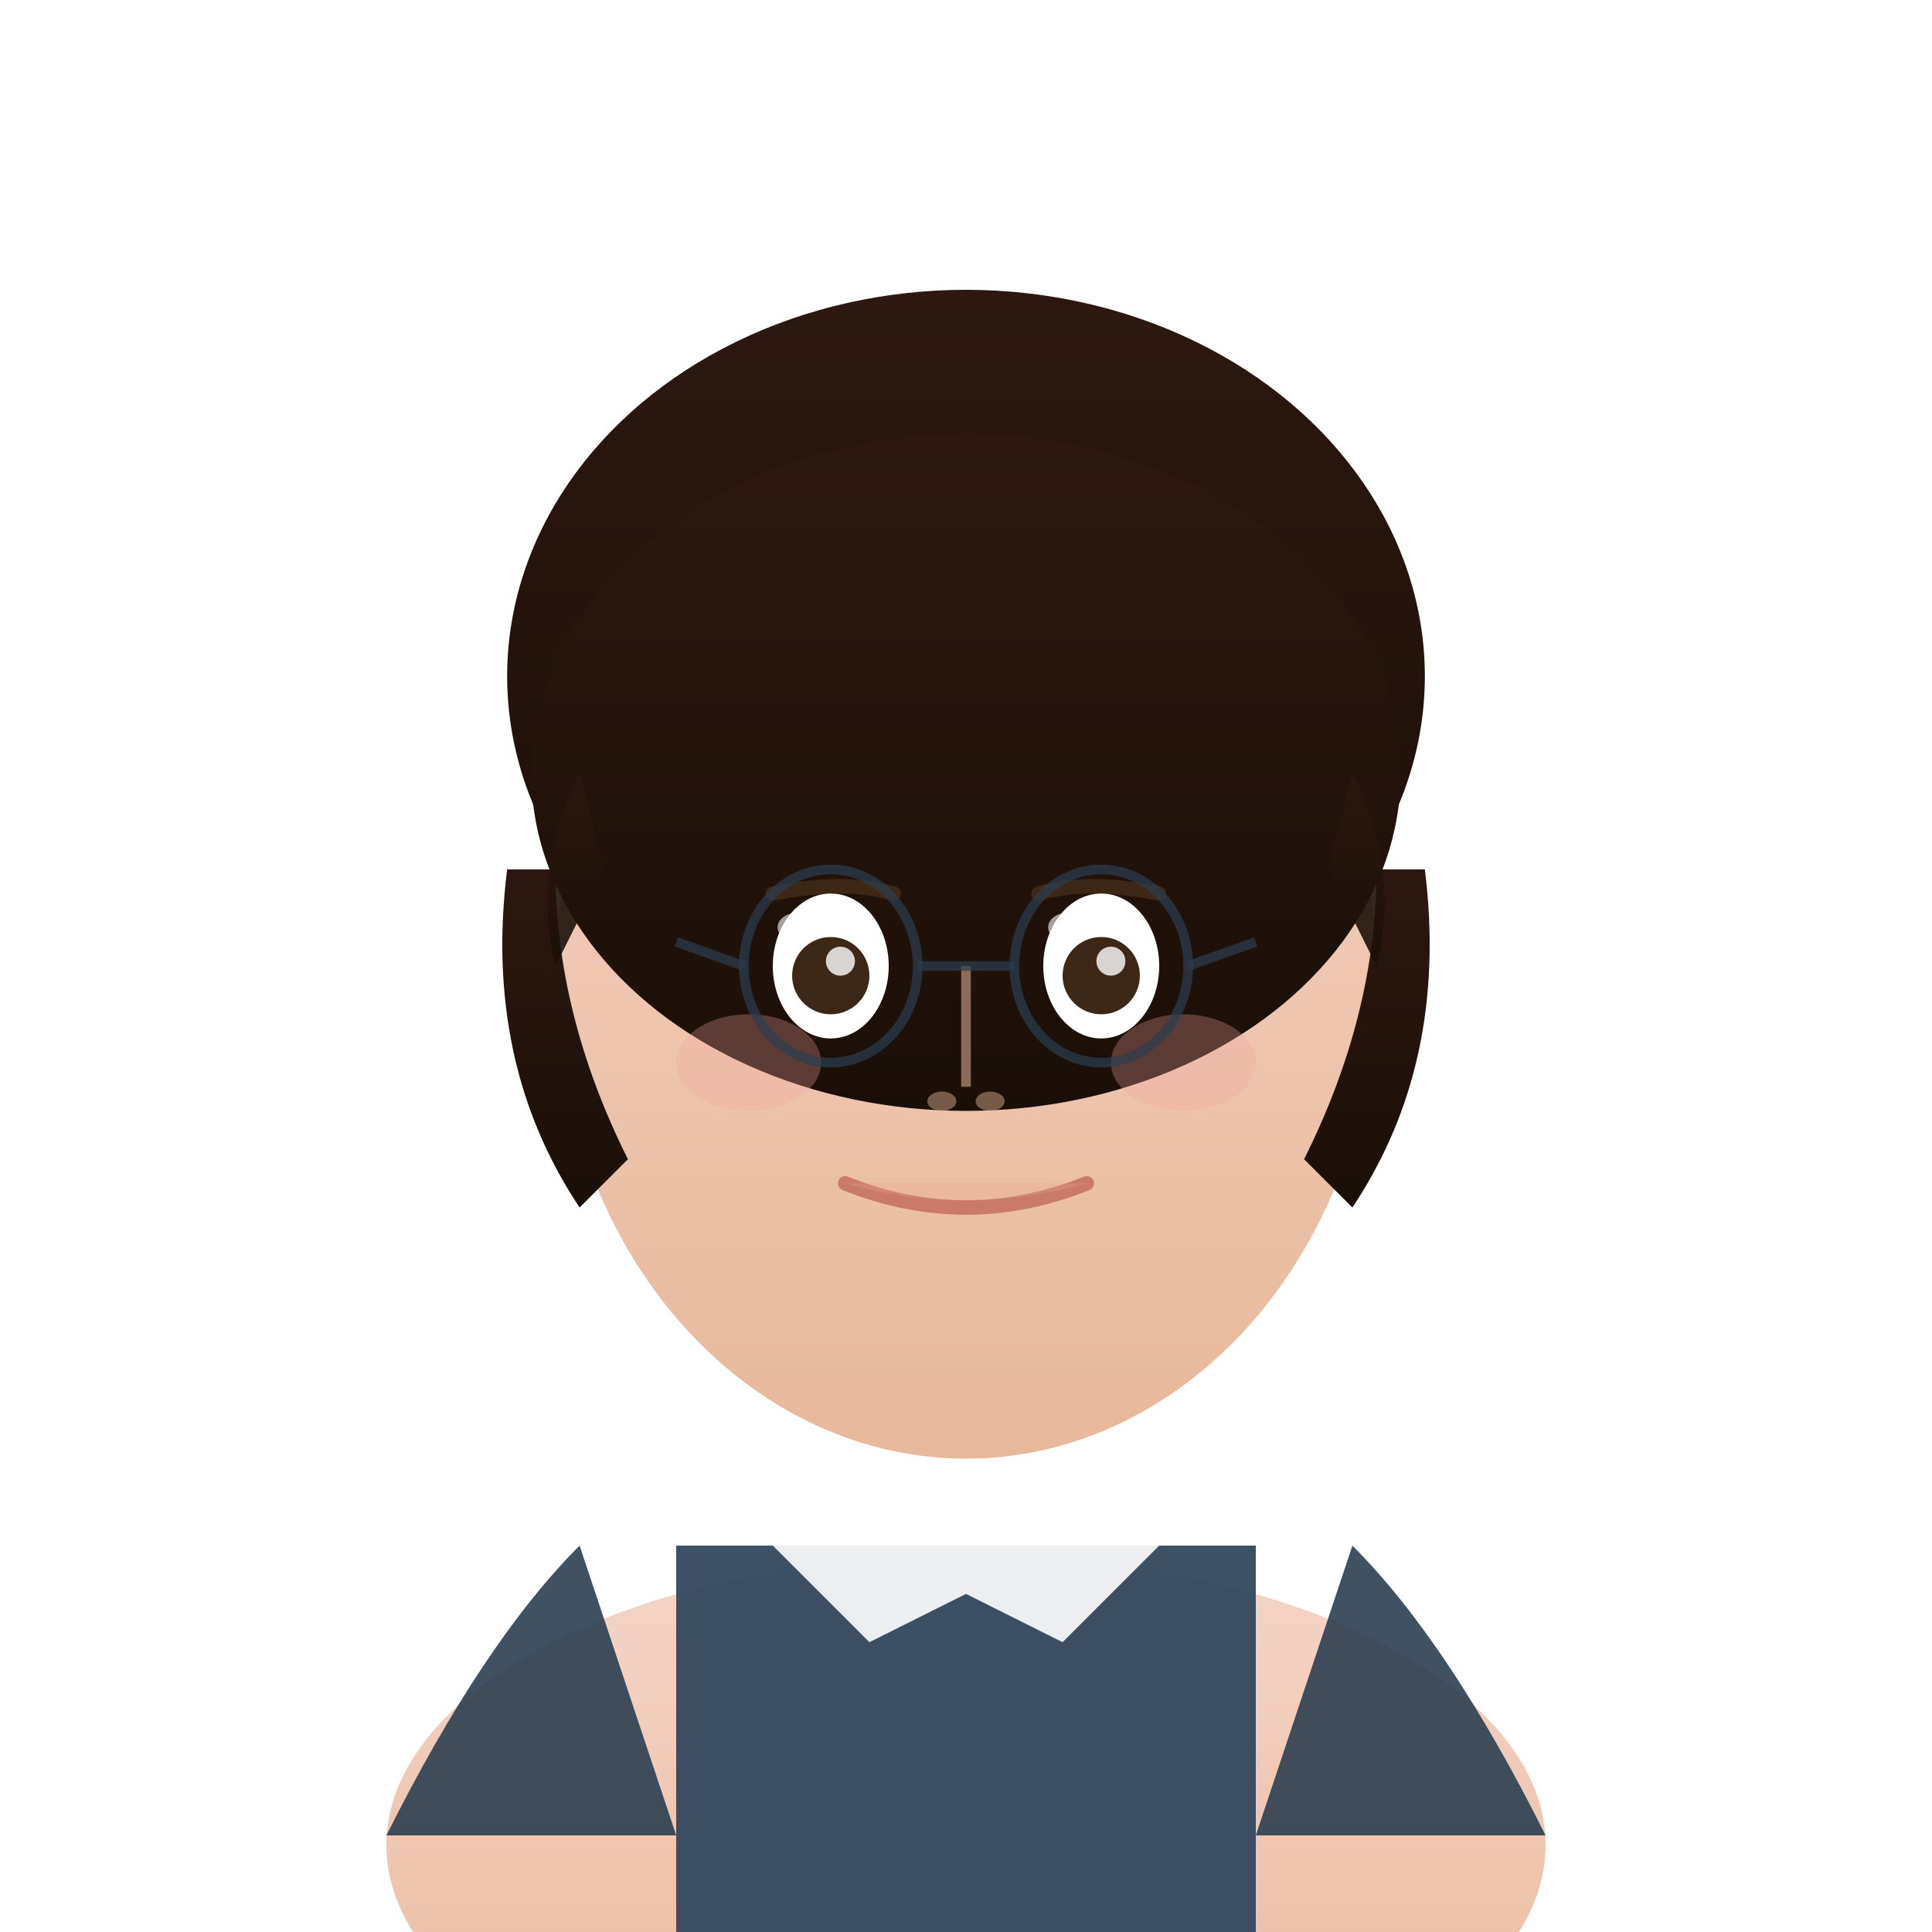 <svg xmlns="http://www.w3.org/2000/svg" viewBox="0 0 400 400" style="background: linear-gradient(135deg, #667eea 0%, #764ba2 100%);">
  <defs>
    <linearGradient id="skinGrad" x1="0%" y1="0%" x2="0%" y2="100%">
      <stop offset="0%" style="stop-color:#f5d5c8;stop-opacity:1" />
      <stop offset="100%" style="stop-color:#e8b89a;stop-opacity:1" />
    </linearGradient>
    <linearGradient id="hairGrad" x1="0%" y1="0%" x2="0%" y2="100%">
      <stop offset="0%" style="stop-color:#2c1810;stop-opacity:1" />
      <stop offset="100%" style="stop-color:#1a0f08;stop-opacity:1" />
    </linearGradient>
    <radialGradient id="glowGrad" cx="50%" cy="50%">
      <stop offset="0%" style="stop-color:#ffffff;stop-opacity:0.3" />
      <stop offset="100%" style="stop-color:#ffffff;stop-opacity:0" />
    </radialGradient>
    <filter id="softShadow">
      <feGaussianBlur in="SourceAlpha" stdDeviation="4"/>
      <feOffset dx="0" dy="2" result="offsetblur"/>
      <feComponentTransfer>
        <feFuncA type="linear" slope="0.3"/>
      </feComponentTransfer>
      <feMerge>
        <feMergeNode/>
        <feMergeNode in="SourceGraphic"/>
      </feMerge>
    </filter>
  </defs>
  
  <!-- Ambient Glow -->
  <circle cx="200" cy="200" r="180" fill="url(#glowGrad)" opacity="0.4"/>
  
  <!-- Neck & Shoulders -->
  <ellipse cx="200" cy="380" rx="120" ry="60" fill="url(#skinGrad)" filter="url(#softShadow)"/>
  
  <!-- Professional Blazer -->
  <path d="M 80 380 Q 100 340 120 320 L 140 380 Z" fill="#2c3e50" opacity="0.9"/>
  <path d="M 320 380 Q 300 340 280 320 L 260 380 Z" fill="#2c3e50" opacity="0.9"/>
  <rect x="140" y="320" width="120" height="80" fill="#34495e" opacity="0.95"/>
  
  <!-- Collar -->
  <path d="M 160 320 L 180 340 L 200 330 L 220 340 L 240 320" fill="#ffffff" opacity="0.9"/>
  
  <!-- Face -->
  <ellipse cx="200" cy="200" rx="85" ry="100" fill="url(#skinGrad)" filter="url(#softShadow)"/>
  
  <!-- Hair (Professional Bob Cut) -->
  <ellipse cx="200" cy="140" rx="95" ry="80" fill="url(#hairGrad)"/>
  <path d="M 105 180 Q 100 220 120 250 L 130 240 Q 115 210 115 180 Z" fill="url(#hairGrad)"/>
  <path d="M 295 180 Q 300 220 280 250 L 270 240 Q 285 210 285 180 Z" fill="url(#hairGrad)"/>
  <ellipse cx="200" cy="160" rx="90" ry="70" fill="url(#hairGrad)"/>
  
  <!-- Side Bangs -->
  <path d="M 120 160 Q 110 180 115 200 Q 120 190 125 180 Z" fill="url(#hairGrad)" opacity="0.9"/>
  <path d="M 280 160 Q 290 180 285 200 Q 280 190 275 180 Z" fill="url(#hairGrad)" opacity="0.9"/>
  
  <!-- Eyebrows (Professional) -->
  <path d="M 160 185 Q 175 182 185 185" stroke="#3d2817" stroke-width="3" fill="none" stroke-linecap="round"/>
  <path d="M 215 185 Q 225 182 240 185" stroke="#3d2817" stroke-width="3" fill="none" stroke-linecap="round"/>
  
  <!-- Eyes (Confident & Intelligent) -->
  <ellipse cx="172" cy="200" rx="12" ry="15" fill="#ffffff"/>
  <ellipse cx="228" cy="200" rx="12" ry="15" fill="#ffffff"/>
  <circle cx="172" cy="202" r="8" fill="#3d2817"/>
  <circle cx="228" cy="202" r="8" fill="#3d2817"/>
  <circle cx="174" cy="199" r="3" fill="#ffffff" opacity="0.8"/>
  <circle cx="230" cy="199" r="3" fill="#ffffff" opacity="0.8"/>
  
  <!-- Nose -->
  <path d="M 200 200 L 200 225" stroke="#d4a88a" stroke-width="2" fill="none" opacity="0.6"/>
  <ellipse cx="195" cy="228" rx="3" ry="2" fill="#d4a88a" opacity="0.5"/>
  <ellipse cx="205" cy="228" rx="3" ry="2" fill="#d4a88a" opacity="0.5"/>
  
  <!-- Smile (Confident & Approachable) -->
  <path d="M 175 245 Q 200 255 225 245" stroke="#c97a6a" stroke-width="3" fill="none" stroke-linecap="round"/>
  <path d="M 175 245 Q 200 252 225 245" fill="#e8a090" opacity="0.3"/>
  
  <!-- Subtle Blush -->
  <ellipse cx="155" cy="220" rx="15" ry="10" fill="#f5a5a0" opacity="0.3"/>
  <ellipse cx="245" cy="220" rx="15" ry="10" fill="#f5a5a0" opacity="0.3"/>
  
  <!-- Glasses (Professional Touch) -->
  <ellipse cx="172" cy="200" rx="18" ry="20" fill="none" stroke="#2c3e50" stroke-width="2" opacity="0.7"/>
  <ellipse cx="228" cy="200" rx="18" ry="20" fill="none" stroke="#2c3e50" stroke-width="2" opacity="0.7"/>
  <line x1="190" y1="200" x2="210" y2="200" stroke="#2c3e50" stroke-width="2" opacity="0.7"/>
  <path d="M 154 200 L 140 195" stroke="#2c3e50" stroke-width="2" opacity="0.7"/>
  <path d="M 246 200 L 260 195" stroke="#2c3e50" stroke-width="2" opacity="0.7"/>
  
  <!-- Highlight on glasses -->
  <ellipse cx="165" cy="192" rx="4" ry="3" fill="#ffffff" opacity="0.6"/>
  <ellipse cx="221" cy="192" rx="4" ry="3" fill="#ffffff" opacity="0.6"/>
</svg>
